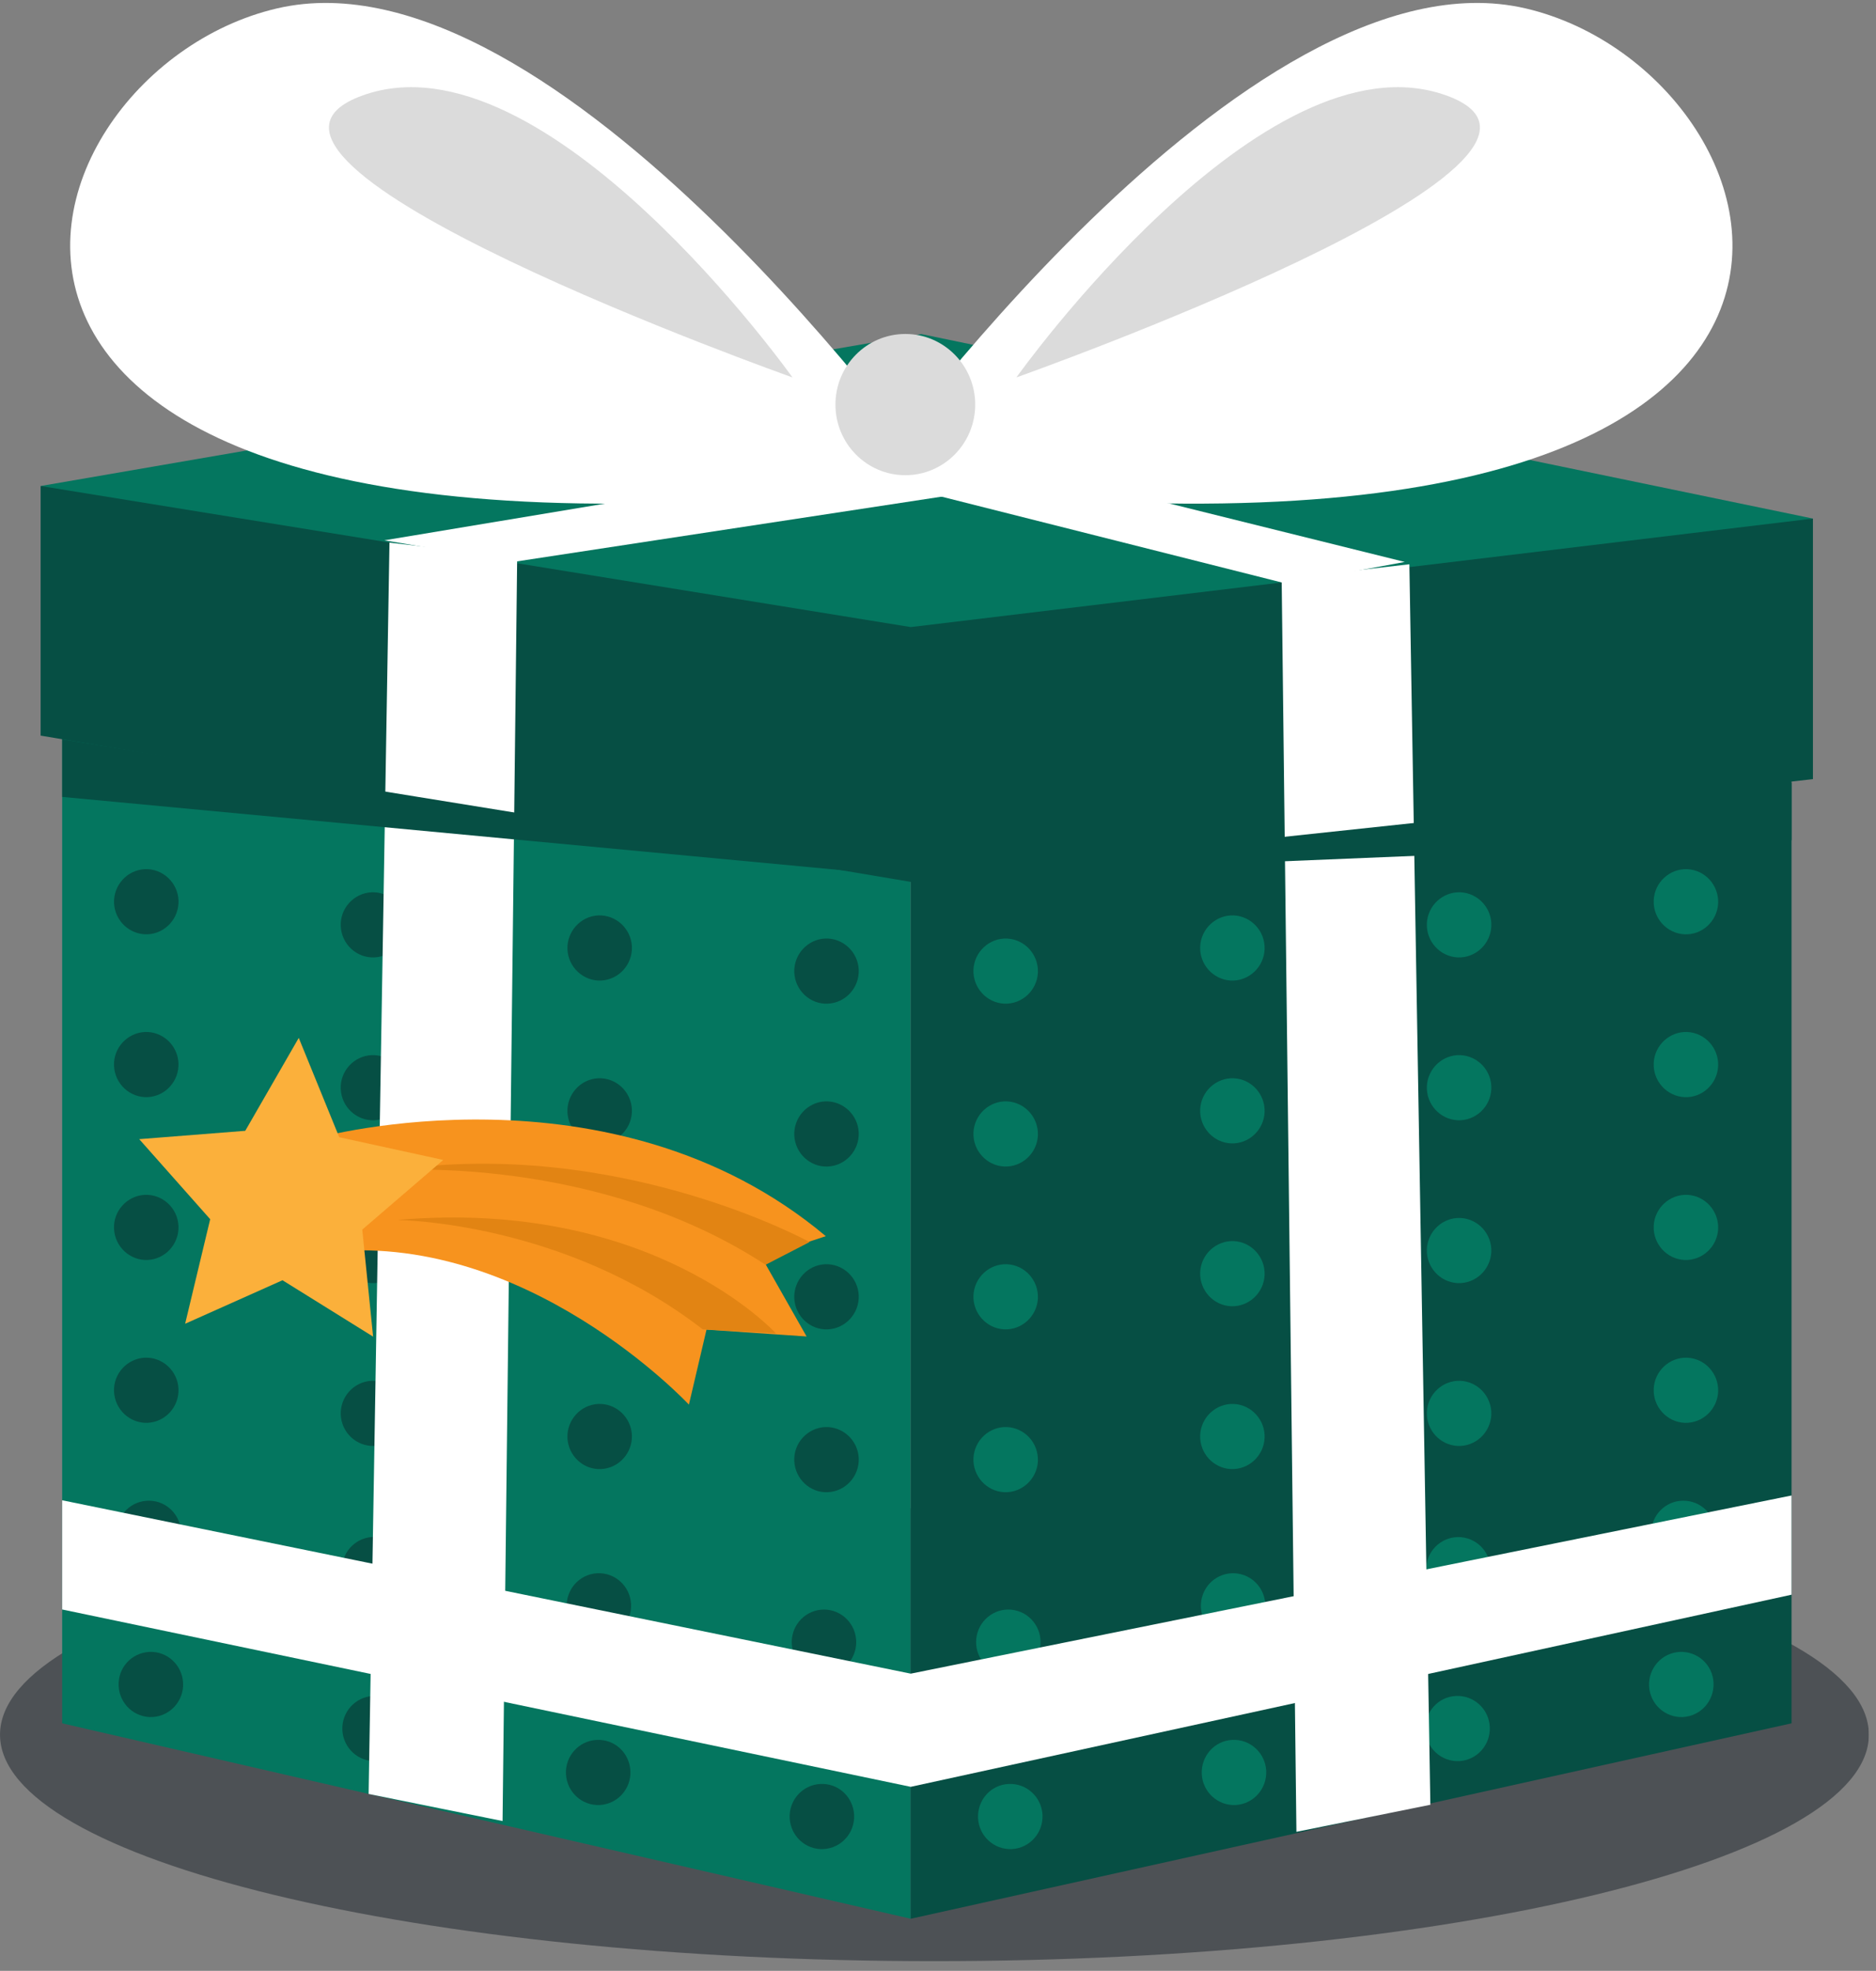 <?xml version="1.0" encoding="UTF-8"?> <svg xmlns="http://www.w3.org/2000/svg" width="159" height="167" viewBox="0 0 159 167" fill="none"><rect x="0" y="0" width="159" height="167" fill="#808080" stroke="none"/> <g clip-path="url(#clip0_70_3863)"> <g opacity="0.53"> <path d="M79.198 166.18C122.938 166.18 158.396 157.588 158.396 146.99C158.396 136.391 122.938 127.799 79.198 127.799C35.459 127.799 0.001 136.391 0.001 146.99C0.001 157.588 35.459 166.18 79.198 166.18Z" fill="#212830"></path> </g> <path d="M3.443 41.182L78.096 28.311L153.655 43.941L76.213 61.102L3.443 41.182Z" fill="#04765F"></path> <path d="M5.269 52.221V146.027L77.189 162.586V61.416L5.269 52.221Z" fill="#04765F"></path> <path d="M151.841 52.221V146.027L77.189 162.586V61.416L151.841 52.221Z" fill="#064F44"></path> <path d="M3.443 41.182V62.332L77.189 74.727L153.655 66.019V43.941L77.189 53.136L3.443 41.182Z" fill="#064F44"></path> <path d="M43.502 47.617L117.156 36.393L104.496 33.819L32.575 45.785L43.502 47.617Z" fill="white"></path> <path d="M47.024 33.819L109.051 49.461L119.06 47.617L56.379 32.056L47.024 33.819Z" fill="white"></path> <path d="M79.461 40.718C79.461 40.718 47.139 -4.806 23.472 0.714C-0.196 6.233 -14.313 52.673 79.461 40.718Z" fill="white"></path> <path d="M73.32 40.718C73.32 40.718 105.631 -4.806 129.309 0.714C152.977 6.233 167.095 52.673 73.32 40.718Z" fill="white"></path> <path d="M67.17 31.986C67.17 31.986 46.234 2.557 30.762 8.077C15.29 13.596 67.181 31.986 67.181 31.986H67.17Z" fill="#DBDBDB"></path> <path d="M86.141 31.986C86.141 31.986 107.077 2.557 122.549 8.077C138.021 13.596 86.13 31.986 86.13 31.986H86.141Z" fill="#DBDBDB"></path> <path d="M82.653 34.282C82.653 37.587 80.001 40.266 76.73 40.266C73.459 40.266 70.808 37.587 70.808 34.282C70.808 30.978 73.459 28.299 76.73 28.299C80.001 28.299 82.653 30.978 82.653 34.282Z" fill="#DBDBDB"></path> <path d="M15.13 76.293C15.187 77.811 14.016 79.099 12.513 79.168C11.009 79.226 9.735 78.043 9.666 76.524C9.609 75.005 10.779 73.718 12.283 73.649C13.787 73.591 15.061 74.773 15.13 76.293Z" fill="#064F44"></path> <path d="M34.343 78.252C34.401 79.771 33.23 81.058 31.726 81.128C30.223 81.186 28.949 80.003 28.88 78.484C28.811 76.965 29.993 75.678 31.497 75.608C33 75.55 34.274 76.733 34.343 78.252Z" fill="#064F44"></path> <path d="M53.557 80.212C53.615 81.731 52.444 83.018 50.94 83.088C49.437 83.145 48.163 81.963 48.094 80.444C48.036 78.925 49.207 77.638 50.711 77.568C52.214 77.51 53.488 78.693 53.557 80.212Z" fill="#064F44"></path> <path d="M72.783 82.171C72.84 83.69 71.669 84.978 70.166 85.047C68.662 85.117 67.388 83.922 67.319 82.403C67.262 80.884 68.433 79.597 69.936 79.528C71.44 79.47 72.714 80.652 72.783 82.171Z" fill="#064F44"></path> <path d="M15.128 90.091C15.186 91.61 14.015 92.897 12.511 92.967C11.008 93.025 9.734 91.842 9.665 90.323C9.596 88.804 10.778 87.517 12.282 87.447C13.786 87.389 15.06 88.572 15.128 90.091Z" fill="#064F44"></path> <path d="M34.343 92.051C34.401 93.57 33.23 94.857 31.726 94.926C30.223 94.984 28.949 93.802 28.88 92.282C28.811 90.763 29.993 89.476 31.497 89.407C33 89.349 34.274 90.532 34.343 92.051Z" fill="#064F44"></path> <path d="M53.556 94.01C53.614 95.529 52.443 96.816 50.939 96.886C49.436 96.944 48.162 95.761 48.093 94.242C48.035 92.723 49.206 91.436 50.71 91.367C52.213 91.309 53.487 92.491 53.556 94.01Z" fill="#064F44"></path> <path d="M72.782 95.97C72.839 97.489 71.668 98.776 70.165 98.846C68.661 98.915 67.387 97.721 67.318 96.202C67.261 94.683 68.432 93.396 69.935 93.326C71.439 93.268 72.713 94.451 72.782 95.97Z" fill="#064F44"></path> <path d="M15.128 103.89C15.186 105.409 14.015 106.696 12.511 106.765C11.008 106.823 9.734 105.64 9.665 104.121C9.596 102.602 10.778 101.315 12.282 101.246C13.786 101.188 15.06 102.371 15.128 103.89Z" fill="#064F44"></path> <path d="M34.343 105.849C34.4 107.368 33.229 108.655 31.726 108.725C30.222 108.783 28.948 107.6 28.879 106.081C28.822 104.562 29.992 103.275 31.496 103.206C32.999 103.148 34.274 104.33 34.343 105.849Z" fill="#064F44"></path> <path d="M53.556 107.809C53.614 109.328 52.443 110.615 50.939 110.685C49.436 110.754 48.162 109.56 48.093 108.041C48.035 106.522 49.206 105.235 50.71 105.165C52.213 105.107 53.487 106.29 53.556 107.809Z" fill="#064F44"></path> <path d="M72.782 109.768C72.839 111.287 71.668 112.574 70.165 112.644C68.661 112.714 67.387 111.519 67.318 110C67.261 108.481 68.432 107.194 69.935 107.125C71.439 107.067 72.713 108.249 72.782 109.768Z" fill="#064F44"></path> <path d="M15.128 117.688C15.186 119.207 14.015 120.494 12.511 120.564C11.008 120.622 9.734 119.439 9.665 117.92C9.596 116.401 10.778 115.114 12.282 115.044C13.786 114.986 15.06 116.169 15.128 117.688Z" fill="#064F44"></path> <path d="M34.343 119.648C34.4 121.167 33.229 122.454 31.726 122.523C30.222 122.581 28.948 121.399 28.879 119.88C28.822 118.361 29.992 117.074 31.496 117.004C32.999 116.946 34.274 118.129 34.343 119.648Z" fill="#064F44"></path> <path d="M53.556 121.607C53.614 123.126 52.443 124.413 50.939 124.483C49.436 124.552 48.162 123.358 48.093 121.839C48.035 120.32 49.206 119.033 50.71 118.963C52.213 118.905 53.487 120.088 53.556 121.607Z" fill="#064F44"></path> <path d="M72.783 123.567C72.84 125.086 71.669 126.373 70.166 126.443C68.662 126.512 67.388 125.318 67.319 123.799C67.25 122.28 68.433 120.993 69.936 120.923C71.44 120.865 72.714 122.048 72.783 123.567Z" fill="#064F44"></path> <path d="M15.348 129.968C15.325 131.487 14.085 132.704 12.57 132.681C11.066 132.658 9.861 131.406 9.884 129.875C9.907 128.344 11.147 127.139 12.662 127.162C14.165 127.185 15.37 128.437 15.348 129.968Z" fill="#064F44"></path> <path d="M32.172 135.714C33.658 135.454 34.655 134.026 34.398 132.524C34.142 131.023 32.728 130.015 31.242 130.275C29.755 130.534 28.758 131.962 29.015 133.464C29.272 134.966 30.685 135.973 32.172 135.714Z" fill="#064F44"></path> <path d="M51.451 138.736C52.91 138.348 53.782 136.839 53.399 135.365C53.016 133.891 51.522 133.01 50.063 133.397C48.604 133.785 47.732 135.294 48.115 136.768C48.498 138.242 49.992 139.123 51.451 138.736Z" fill="#064F44"></path> <path d="M70.371 141.853C71.851 141.555 72.811 140.101 72.515 138.607C72.219 137.112 70.78 136.142 69.301 136.441C67.821 136.74 66.862 138.193 67.157 139.688C67.453 141.183 68.892 142.152 70.371 141.853Z" fill="#064F44"></path> <path d="M15.518 142.874C15.438 144.393 14.164 145.564 12.649 145.494C11.145 145.413 9.986 144.126 10.055 142.595C10.123 141.065 11.409 139.905 12.924 139.975C14.428 140.056 15.587 141.343 15.518 142.874Z" fill="#064F44"></path> <path d="M34.479 146.607C34.399 148.126 33.125 149.297 31.61 149.228C30.106 149.147 28.947 147.859 29.016 146.329C29.096 144.81 30.37 143.639 31.885 143.708C33.4 143.778 34.548 145.077 34.479 146.607Z" fill="#064F44"></path> <path d="M53.43 150.329C53.35 151.848 52.076 153.02 50.561 152.95C49.057 152.869 47.898 151.582 47.967 150.051C48.047 148.532 49.321 147.361 50.836 147.431C52.351 147.5 53.499 148.799 53.43 150.329Z" fill="#064F44"></path> <path d="M72.391 154.063C72.311 155.582 71.037 156.753 69.522 156.684C68.018 156.602 66.859 155.315 66.928 153.785C67.008 152.266 68.282 151.095 69.797 151.164C71.312 151.234 72.46 152.532 72.391 154.063Z" fill="#064F44"></path> <path d="M140.158 76.293C140.101 77.812 141.272 79.099 142.775 79.168C144.279 79.238 145.553 78.044 145.622 76.525C145.679 75.006 144.508 73.719 143.005 73.649C141.501 73.591 140.227 74.774 140.158 76.293Z" fill="#04765F"></path> <path d="M120.933 78.252C120.875 79.771 122.046 81.058 123.55 81.128C125.053 81.186 126.327 80.003 126.396 78.484C126.465 76.965 125.283 75.678 123.779 75.608C122.276 75.55 121.002 76.733 120.933 78.252Z" fill="#04765F"></path> <path d="M101.719 80.212C101.661 81.731 102.832 83.018 104.336 83.088C105.839 83.145 107.113 81.963 107.182 80.444C107.24 78.925 106.069 77.638 104.565 77.568C103.062 77.51 101.788 78.693 101.719 80.212Z" fill="#04765F"></path> <path d="M82.504 82.171C82.447 83.69 83.617 84.978 85.121 85.047C86.624 85.105 87.899 83.922 87.968 82.403C88.025 80.884 86.854 79.597 85.35 79.528C83.847 79.47 82.573 80.652 82.504 82.171Z" fill="#04765F"></path> <path d="M140.158 90.091C140.101 91.61 141.272 92.897 142.775 92.967C144.279 93.036 145.553 91.842 145.622 90.323C145.679 88.804 144.508 87.517 143.005 87.447C141.501 87.389 140.227 88.572 140.158 90.091Z" fill="#04765F"></path> <path d="M120.933 92.051C120.875 93.57 122.046 94.857 123.55 94.926C125.053 94.984 126.327 93.802 126.396 92.282C126.465 90.763 125.283 89.476 123.779 89.407C122.276 89.349 121.002 90.532 120.933 92.051Z" fill="#04765F"></path> <path d="M101.719 94.01C101.661 95.529 102.832 96.816 104.336 96.886C105.839 96.944 107.113 95.761 107.182 94.242C107.24 92.723 106.069 91.436 104.565 91.367C103.062 91.309 101.788 92.491 101.719 94.01Z" fill="#04765F"></path> <path d="M82.504 95.97C82.447 97.489 83.617 98.776 85.121 98.846C86.624 98.904 87.899 97.721 87.968 96.202C88.025 94.683 86.854 93.396 85.35 93.326C83.847 93.268 82.573 94.451 82.504 95.97Z" fill="#04765F"></path> <path d="M140.158 103.89C140.101 105.409 141.272 106.696 142.775 106.765C144.279 106.823 145.553 105.641 145.622 104.122C145.679 102.603 144.508 101.316 143.005 101.246C141.501 101.188 140.227 102.371 140.158 103.89Z" fill="#04765F"></path> <path d="M120.933 105.85C120.875 107.369 122.046 108.656 123.55 108.725C125.053 108.783 126.327 107.6 126.396 106.081C126.454 104.562 125.283 103.275 123.779 103.206C122.276 103.148 121.002 104.331 120.933 105.85Z" fill="#04765F"></path> <path d="M101.719 107.809C101.661 109.328 102.832 110.615 104.336 110.685C105.839 110.743 107.113 109.56 107.182 108.041C107.24 106.522 106.069 105.235 104.565 105.165C103.062 105.107 101.788 106.29 101.719 107.809Z" fill="#04765F"></path> <path d="M82.504 109.769C82.447 111.288 83.617 112.575 85.121 112.644C86.624 112.702 87.899 111.52 87.968 110.001C88.025 108.482 86.854 107.195 85.35 107.125C83.847 107.067 82.573 108.25 82.504 109.769Z" fill="#04765F"></path> <path d="M140.158 117.688C140.101 119.207 141.272 120.494 142.775 120.564C144.279 120.622 145.553 119.439 145.622 117.92C145.679 116.401 144.508 115.114 143.005 115.045C141.501 114.987 140.227 116.169 140.158 117.688Z" fill="#04765F"></path> <path d="M120.933 119.648C120.875 121.167 122.046 122.454 123.55 122.524C125.053 122.582 126.327 121.399 126.396 119.88C126.454 118.361 125.283 117.074 123.779 117.004C122.276 116.946 121.002 118.129 120.933 119.648Z" fill="#04765F"></path> <path d="M101.719 121.608C101.661 123.127 102.832 124.414 104.336 124.483C105.839 124.541 107.113 123.358 107.182 121.839C107.24 120.321 106.069 119.033 104.565 118.964C103.062 118.906 101.788 120.089 101.719 121.608Z" fill="#04765F"></path> <path d="M82.504 123.567C82.447 125.086 83.617 126.373 85.121 126.443C86.624 126.501 87.899 125.318 87.968 123.799C88.025 122.28 86.854 120.993 85.35 120.923C83.847 120.865 82.573 122.048 82.504 123.567Z" fill="#04765F"></path> <path d="M139.94 129.968C139.963 131.487 141.202 132.704 142.717 132.681C144.221 132.658 145.426 131.406 145.403 129.875C145.38 128.344 144.141 127.138 142.626 127.162C141.122 127.185 139.917 128.437 139.94 129.968Z" fill="#04765F"></path> <path d="M126.285 133.513C126.562 132.014 125.585 130.573 124.102 130.293C122.618 130.013 121.192 131.001 120.915 132.499C120.638 133.997 121.615 135.439 123.098 135.719C124.581 135.998 126.008 135.011 126.285 133.513Z" fill="#04765F"></path> <path d="M107.153 136.769C107.536 135.295 106.664 133.786 105.205 133.399C103.746 133.011 102.252 133.893 101.869 135.367C101.486 136.841 102.358 138.35 103.817 138.737C105.276 139.124 106.77 138.243 107.153 136.769Z" fill="#04765F"></path> <path d="M88.14 139.687C88.436 138.192 87.476 136.739 85.996 136.44C84.517 136.141 83.078 137.111 82.782 138.605C82.487 140.1 83.446 141.554 84.926 141.852C86.405 142.151 87.844 141.181 88.14 139.687Z" fill="#04765F"></path> <path d="M139.767 142.874C139.847 144.393 141.121 145.564 142.636 145.494C144.14 145.413 145.299 144.126 145.23 142.595C145.161 141.065 143.876 139.905 142.361 139.975C140.857 140.056 139.698 141.343 139.767 142.874Z" fill="#04765F"></path> <path d="M120.805 146.607C120.885 148.126 122.159 149.297 123.674 149.228C125.178 149.147 126.337 147.86 126.268 146.329C126.188 144.81 124.914 143.639 123.399 143.708C121.884 143.778 120.736 145.077 120.805 146.607Z" fill="#04765F"></path> <path d="M101.855 150.329C101.935 151.848 103.209 153.02 104.724 152.95C106.228 152.869 107.387 151.582 107.318 150.051C107.238 148.532 105.964 147.361 104.449 147.431C102.933 147.5 101.786 148.799 101.855 150.329Z" fill="#04765F"></path> <path d="M82.894 154.063C82.974 155.582 84.248 156.753 85.763 156.684C87.267 156.602 88.426 155.315 88.357 153.785C88.277 152.266 87.003 151.095 85.488 151.164C83.972 151.234 82.825 152.532 82.894 154.063Z" fill="#04765F"></path> <path d="M33.01 45.982L31.242 152.011L42.594 154.306L43.833 47.223L33.01 45.982Z" fill="white"></path> <g style="mix-blend-mode:multiply"> <path d="M5.269 62.645V67.526L77.189 74.286L5.269 62.645Z" fill="#064F44"></path> </g> <path d="M119.451 47.814L121.23 152.927L109.878 155.223L108.627 49.055L119.451 47.814Z" fill="white"></path> <g style="mix-blend-mode:multiply"> <path d="M151.841 66.32V71.202L77.189 74.287L151.841 66.32Z" fill="#064F44"></path> </g> <path d="M5.269 136.38L77.189 151.408L151.841 135.128V126.721L77.189 141.818L5.269 127.127V136.38Z" fill="white"></path> <path d="M26.881 96.422C26.881 96.422 51.845 89.523 69.992 104.748L64.551 106.533L68.362 113.247L59.88 112.667L58.388 119.022C58.388 119.022 44.477 104.087 27.294 106.139L26.881 96.422Z" fill="#F7931E"></path> <path d="M33.218 99.17C33.218 99.17 50.641 97.86 64.885 107.171L68.616 105.246C68.616 105.246 52.397 96.318 33.218 99.17Z" fill="#E28413"></path> <path d="M33.757 103.38C33.757 103.38 47.783 103.507 59.559 112.644L65.757 112.981C65.757 112.981 55.347 101.513 33.757 103.368V103.38Z" fill="#E28413"></path> <path d="M25.321 87.946L28.753 96.364L37.568 98.289L30.704 104.191L31.622 113.259L23.943 108.482L15.691 112.169L17.814 103.31L11.8 96.527L20.787 95.819L25.321 87.946Z" fill="#FBB03B"></path> </g> <defs> <clipPath id="clip0_70_3863"> <rect width="158.395" height="165.942" fill="white" transform="translate(0 0.25)"></rect> </clipPath> </defs> </svg> 